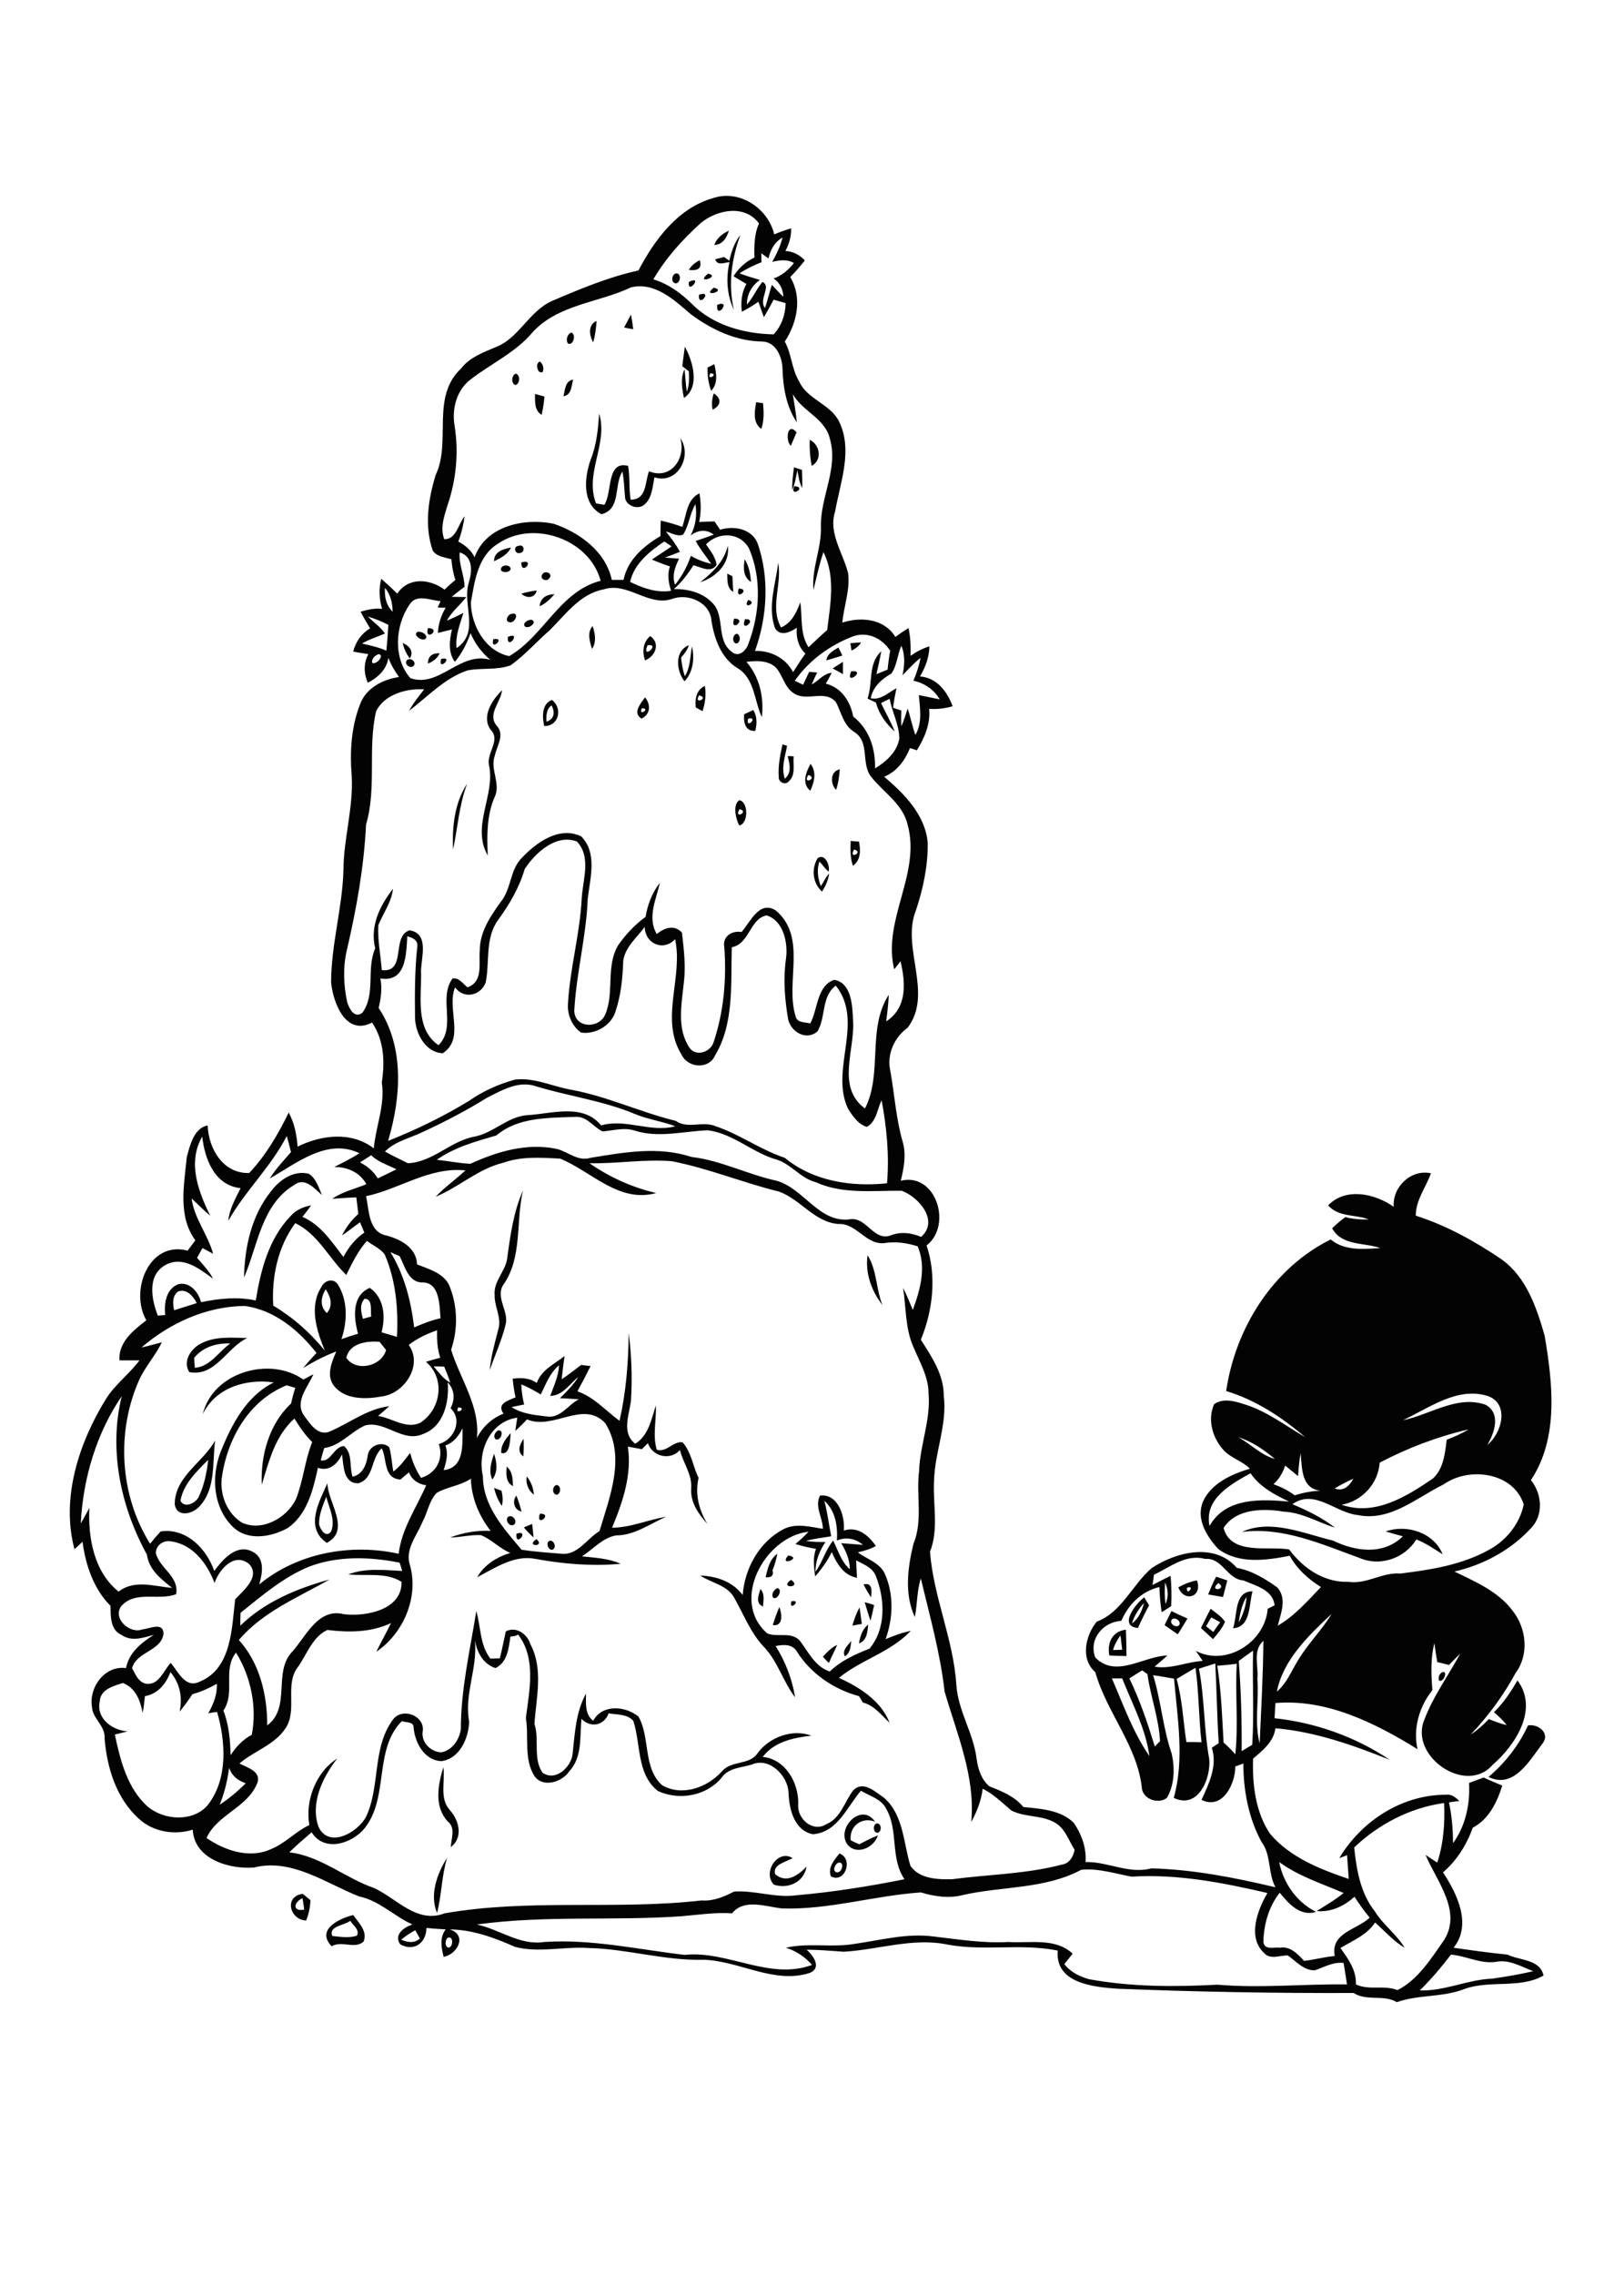 <?xml version="1.0" encoding="utf-8"?>
<!-- Generator: Adobe Illustrator 21.0.2, SVG Export Plug-In . SVG Version: 6.00 Build 0)  -->
<svg version="1.2" baseProfile="tiny" id="Layer_1" xmlns="http://www.w3.org/2000/svg" xmlns:xlink="http://www.w3.org/1999/xlink"
	 x="0px" y="0px" viewBox="0 0 567 794" overflow="scroll" xml:space="preserve">
<path fill="#030303" d="M116,675.7c2.9,0.3,5.8,0.8,8.6-0.1c1.1-2.1-1.3-3.5-2.3-5.2C120.4,672,114.6,672.2,116,675.7 M115.8,679.3
	c-5.6-5.8,2.6-9.7,7.5-10.9c1.9,2.6,5.2,5.8,3.6,9.3C123.8,680.4,119.3,677.2,115.8,679.3 M106.2,666.5c-0.1-1-0.4-3-0.6-4
	C102.4,664,102.1,667.3,106.2,666.5 M106.9,670.3c-5.8-0.2-7.8-8.5-1.2-9.3c0.9,0.7,1.8,1.5,2.7,2.2
	C108.3,665.7,107.8,668,106.9,670.3 M152.6,667.7c-2.7-6.3,0-13.8,3.5-19.3C154.2,654.7,154.2,661.3,152.6,667.7 M292.5,650.2
	c-1,0.6-2,2.8-0.4,3.3C294.2,653.8,295,649.3,292.5,650.2 M290.1,654.9c-1.2-3.1,1.2-5.8,3-8C298.1,648.8,295,657.5,290.1,654.9
	 M270.2,657.8c-4.1-4.2,1.3-12.5,6.5-9.3c-2.1,1.4-7,2.1-6.1,5.6c3.9,3.4,8,0.5,11-2.6C280.7,657,275.1,659.4,270.2,657.8
	 M306.3,636.4c1.6,0.2,1.6,3.1,0,3.3C304.7,639.5,304.7,636.5,306.3,636.4 M295.6,643.4c-3.4-5.9,5.4-14.3,9.9-7.6
	c-4.7-1.8-9,1.6-8.5,6.5c1,0.5,2,1,3,1.4c2.1-1.1,4.2-2.2,6.5-3.1C305.1,645.1,298.6,647.8,295.6,643.4 M156.3,635.7
	c-4.8-5.2-3.4-12.8-1.5-18.9c0.7,5-1.5,10.9,2.3,15c3.2,3.6,4.7,9.5,0.3,12.9C157.5,641.7,159.2,638,156.3,635.7 M533.5,602.2
	c3.6-0.6,7.9,2.8,5,6.4c-4.5,5.9-10,15.9-18.8,11.6C525.6,615.2,530.3,609.1,533.5,602.2 M503.4,583.7c2.4-1,0.6,3.9-1,2.8
	C502.1,585.4,502.4,584.5,503.4,583.7 M287.3,578.2c1.5-1.6,3-3.2,5-4.1c-0.9,2.1-2,4.2-2.9,6.3C288.6,579.7,288,579,287.3,578.2
	 M295,578.1c-1.2-2,1.1-3.9,2.2-5.4C297,574.6,296.9,576.9,295,578.1 M388.6,575.9c0.8,0,2.4-0.1,3.2-0.1c-0.2-1.7-0.4-3.3-0.6-5
	C390,572.4,389.1,574.1,388.6,575.9 M387.3,577.8c-0.8-4.5,1-8.4,5.8-9c0.1,3.1,0.2,6.1,0.2,9.2C391.3,578,389.3,577.9,387.3,577.8
	 M299.9,573.6c0.4-2.5,1.2-5,3.2-6.6C302.9,569.5,302.7,572.6,299.9,573.6 M421.1,567.6c0.8,0.7,1.7,1.3,2.5,2
	c0.8-1.2,1.6-2.3,2.4-3.4c-1-0.6-2.1-1.1-3.1-1.7C422.3,565.5,421.7,566.5,421.1,567.6 M419.3,568.2c1.1-2.2,2.2-4.5,3.4-6.7
	c1.7,1.4,3.7,2.6,5,4.5c-0.9,2.3-2.6,4.2-4.2,6.1C422.1,570.8,420.7,569.5,419.3,568.2 M409.2,565.2c-1.2,1.3,1.2,3.1,2.4,2.1
	C412.7,566,410.3,564.2,409.2,565.2 M409,562.3c1.8,0.9,3.7,1.8,5.6,2.6c-1.1,1.8-2.2,3.7-3.4,5.5c-1.6-1.1-3.1-2.1-4.6-3.2
	C407.4,565.5,408.2,563.9,409,562.3 M297.6,567.4c0.6-2.2,1.4-4.4,2.5-6.4c0.3,1.9,0.5,3.8,0.8,5.8
	C300.1,566.9,298.4,567.2,297.6,567.4 M269.8,567.2c0.7-2.2,1.4-4.3,2.3-6.3C273,563.2,273.6,567.7,269.8,567.2 M301.9,559.2
	c1.1,0.3,2.2,0.6,3.3,1c-0.4,1.8-0.8,3.7-1.3,5.5C303.2,563.5,302.5,561.3,301.9,559.2 M276.3,558.9
	C280.3,558.1,275.2,562.8,276.3,558.9 M395.2,566.6c2.4-1.7,3.5-4.4,4.2-7.1C397.5,561.6,396,564,395.2,566.6 M397.3,568.2
	c-6.9-0.6-0.9-8.4,2.2-10.7c0.4,0.7,1.3,2.1,1.7,2.8C399.8,562.9,398.5,565.5,397.3,568.2 M432.5,566.3c1.5-2.8,2.6-5.9,2.7-9
	C433.6,560,432.9,563.2,432.5,566.3 M430.5,568.3c1.6-4.4,0.3-12.9,6.8-12.9C436,560,436.8,567.9,430.5,568.3 M265.5,554.6
	c1.6,1.7,1,4.1,0.9,6.1C263.6,559.6,264.9,556.7,265.5,554.6 M271.4,554.3c1.9,0.3,0.3,4.1-1.4,3.4
	C269.1,556.5,270.2,554.8,271.4,554.3 M301.5,553c3.2-0.8,2.9,2.4,2.6,4.5C303.2,556.1,302.3,554.6,301.5,553 M414.4,554.2
	C414.2,557.5,417.5,552.9,414.4,554.2 M411.4,554c2-1.1,4.2-2,6.5-2.4C420,557.4,413.4,559.4,411.4,554 M425.4,552.5
	C421.6,555.7,428.8,555,425.4,552.5 M421.8,556.5c0.9-2.1,1.7-4.2,2.8-6.2c1.3,0.4,2.6,0.9,3.9,1.3c-0.5,1.9-1,3.9-1.5,5.8
	C425.3,557.1,423.5,556.8,421.8,556.5 M276.2,551.4C280.3,554.3,271.7,554.5,276.2,551.4 M275.2,542.9
	C280.5,543.7,271.6,547,275.2,542.9 M267.3,550.5c0.7-3,1.4-6.3,4.1-8.2c-0.4,2-0.9,3.9-1.7,5.8C270.3,550,269.1,550.7,267.3,550.5
	 M191.4,538.1c1.6-1.5,3.4,2.1,1.4,2.8C191.5,541,190.7,539.1,191.4,538.1 M187.3,537.2C190.6,540,183.2,539.9,187.3,537.2
	 M180.3,535.3C185.2,533.7,179.9,540.5,180.3,535.3 M433.6,534.7c10-4.7,21.7,0.6,31.8,3c7.8,3.8,17.6,5.2,24.4-1.5
	c-2-0.5-4.1-1.1-6-1.7c7.4-2.6,16.8,0.4,19.9,8c-3-1.9-5.9-3.9-9.2-5.2c-4.1,6.7-12.8,9.6-20,6.4
	C461.3,538.9,447.7,532.8,433.6,534.7 M182.9,533.1c0.9-0.4,1.9-0.8,2.9-1.2c0.2,1.5,0.3,3.1,0.5,4.7
	C185,535.5,183.9,534.3,182.9,533.1 M177.3,529.5c1.4-1.2,3.5,1.2,2.3,2.5C178.2,533.3,176.2,530.8,177.3,529.5 M188.5,528.3
	C193.4,528.3,186.8,533.4,188.5,528.3 M182.1,527.6c-2.6-0.6-3.4-3.6-1.8-5.6C181,523.8,181.6,525.7,182.1,527.6 M267.9,570.1
	c3.5,1.5,8.4-0.8,11.4,2.6c3,4,5.3,9,10.4,10.7c3.9-3.8,8.9-6,13.9-8c5.8-7,5.4-17.2,2.2-25.3c-1.1-3-4.3-4.1-6.9-5.5
	c0.1,2,0.2,4.1,0.3,6.1c-4.7-0.9-7.1-5-8.8-9c-1.5,3.1-3.5,5.9-5.8,8.5c-0.4-3.2-0.9-6.5,0.3-9.6c-2.4-0.4-4.9-1-7.2-1.7
	c1.6-1.3,3.2-2.8,4.6-4.3C267,536.3,254.8,558.8,267.9,570.1 M287.8,523.8c1.1,4.1,1.6,8.3,2.4,12.4c-2.9,0.5-5.9,0.8-8.8,1.6
	c2.3,0.4,4.5,0.4,6.8,0.4c-2.1,3.1-3.5,6.6-3.5,10.4c2.5-3.4,3.5-7.7,6.2-10.9c1.7,3.4,2.8,7.4,5.8,10c0-3.3-1.3-6.3-3-9.1
	c2.5,0.2,5.1,0.4,7.6,0.6c-2.6-2.2-5.9-2.9-9.1-1.5C292.5,532.6,291.7,527.3,287.8,523.8 M286.3,522c6.2-0.8,8.8,7.1,8.3,12.2
	c4.8-1.6,8.7,1.7,11.2,5.4c-2,1.1-4.1,1.7-6.3,2.2c3.3,2.5,8,3.7,9.6,7.9c3,7,2.7,15.2,0.1,22.4c2.9-1.2,5.8-2.3,8.8-2.9
	c-7.1,7.5-17.2,10-25.1,16.4c7.2,3.3,14.7,8,17.7,15.7c-2.9-2.7-5.4-6.1-9.4-7.1c-0.4-0.8-0.8-1.5-1.3-2.2
	c-8.8-2.4-16.8-7.8-21.7-15.6c-1.6-2.7-4.8-2.4-7.4-1.9c3.4,5.4,5.8,11.6,6.8,17.9c-4.2-5.5-6-12.4-10.8-17.5
	c-4.8-5-7.2-11.6-10.6-17.5c-2.6-4.3-7.9-4.9-11.7-7.5c5.6,0.2,11.3,2.1,14.8,6.8c0.7-9.3,5.8-18.6,14.3-23
	c4.3-2.2,9.2-0.8,13.7-0.1C287.3,529.8,284.3,525.8,286.3,522 M172.5,519.3c0.6,0.3,2,0.7,2.6,1c0.4,1.8,0.6,3.5,0.1,5.3
	C173.9,523.7,173,521.5,172.5,519.3 M194.4,518.3c1.6,0.2,1.5,3.2-0.1,3.4C192.6,521.4,192.8,518.5,194.4,518.3 M111.4,532
	c0.4,1.8,2.4,5,4.2,2.5c1.6-4-0.7-8.2-1.7-12.1C112.7,525.5,111.3,528.7,111.4,532 M114.1,538.5c-7.8-5.3-2.7-14.3,0.2-20.8
	C114.5,524.5,122.6,534,114.1,538.5 M183.9,515.3c1.5,1.8,2.3,4,2.5,6.4C184.4,520.1,183.5,517.8,183.9,515.3 M176.9,511.9
	c2.1,1.7,2.1,4.3,2.2,6.8C176.5,517.3,176.7,514.5,176.9,511.9 M171.9,516.4c-1.4-2.9-0.4-6.1,0.6-9
	C173.5,510.4,173.9,513.7,171.9,516.4 M63,523.8c1.4,2.8,5.4,0.8,6.4-1.4c1.9-4,2.8-8.5,3.3-12.9C68.6,513.6,64,518,63,523.8
	 M61,524.9c0.1-9.6,9.9-14.5,14.1-22.1c-1,7.7,0.3,16.8-5.4,22.9C67.3,528.5,61.6,529.8,61,524.9 M182.7,508.3
	c-2.3-1.6-1.2-4.3,0.1-6.1C182.9,504.3,182.9,506.3,182.7,508.3 M175,507.1c-0.2-2.7,1.6-5,3.3-6.9
	C178.1,502.3,178.1,508.1,175,507.1 M174.2,499.2c2,0.2,0.5,4-1.2,3.1C172,501.3,173,499.4,174.2,499.2 M67.8,473.9
	c0,0.9,0.2,2.6,0.2,3.5c5.4-0.4,8.3-5.6,12.4-8.5C75.7,468.7,70.9,470.1,67.8,473.9 M70,469c5-2.7,10.8-2.1,16.3-2
	c-7.2,3.4-11.1,13.6-20.2,11.9C63.7,475.2,66.6,470.8,70,469 M302.9,438.1c3.3,5.2,2.9,11.7,5.2,17.4
	C304.3,450.6,302,444.4,302.9,438.1 M177.1,439c1.1-8,2.2-16.1,5.5-23.5c-2.6,11-0.1,23.5-7,33.1c-2.6,4.5,2.2,9.2,0.9,13.8
	c-1.3,5.4-3.7,10.5-5.5,15.8c0.4-4.9,1.8-9.6,3-14.3c1.2-4-1.4-7.8-1.3-11.8C172.2,447.1,176.6,443.7,177.1,439 M94.7,415.7
	c3-4,8-7.4,13.2-6c2.5,1.7,3.4,4.8,4.5,7.4c-2.6-2.3-6-6.4-9.7-3.5c-11.4,6.8-12.7,21.2-17.5,32.3C85.4,435.3,87.8,424.2,94.7,415.7
	 M285.5,299.5c2.5-1.8,4.4,2.6,3.8,4.7c-1.3-1-2.1-2.4-3.2-3.5c-1,2.8-0.6,5.8,0.5,8.6c1-1.5,1.6-3.1,2.9-4.4
	c-0.3,2.3-1.3,4.4-2.5,6.3C283.7,308.2,283.2,303.2,285.5,299.5 M298.2,296.5C296,300.2,301.8,297.5,298.2,296.5 M297,293.5
	c0.7,0.1,2.2,0.2,2.9,0.2c0.6,3.1,0.7,6.4-2.1,8.5C296.8,299.4,296.9,296.4,297,293.5 M258.2,282.4
	C256,286.1,261.8,283.4,258.2,282.4 M258.1,279.3c3.2,0.4,3.3,8.2,0,8.8C256.8,285.7,255.8,280.8,258.1,279.3 M158.2,296.5
	c-0.4-7.9,0.5-16.3,4.9-23C160.3,280.9,159.8,288.8,158.2,296.5 M291.9,275.7c-2-2.1-2.2-6.4,1.3-7.2
	C293,271,292.7,273.4,291.9,275.7 M282.2,270.5C280,274.2,285.8,271.5,282.2,270.5 M282.9,276c-3.1-2.6-1.5-6.5,0.1-9.4
	C285.2,269.5,284.3,273,282.9,276 M273.2,259.8c0.4,0.1,1.2,0.4,1.6,0.5c-0.7,3.8-2.1,7.6-0.8,11.5c2.5-2.1,1.7-5.2,1-7.9
	c0.5,0,1.6,0,2.1,0.1c-0.3,2.9,0.8,6.5-1.7,8.7c-1.1,1.5-3.7,0.3-3.5-1.5C271.6,267.2,272.4,263.5,273.2,259.8 M261.2,250.8
	C260.2,254.9,265.1,250,261.2,250.8 M259.8,249.3c1.1-0.5,2.2-1,3.2-1.5c1.4,2.3,1.3,4.8,0.7,7.3
	C260.1,255.3,259.6,252.1,259.8,249.3 M224.1,247.2C222.6,250.3,227.5,247.2,224.1,247.2 M224,250.8c-3.3-1.9-0.3-5.3,1.2-7.4
	C227.3,245.9,227.1,249.3,224,250.8 M190.8,251.9c2.8-1,3-3.2,1.8-5.7C190.7,247.5,190.7,249.7,190.8,251.9 M190,253.4
	c-0.7-3.1-0.9-7.8,2.7-9.1C196.5,247.1,195.2,253.5,190,253.4 M171.3,254.7c-3.3-4.6,0.5-10.4,4-13.8c-0.5,4.3-5.4,8.6-1.7,12.6
	c2.6,3.1-0.1,6.8-0.8,10.1c-1.9,4.9,2.3,10-0.2,14.8c-2.7,6.4-2.6,13.4-2.3,20.2c-5.9-10.3,2.8-21.2,0.4-31.7
	C169.9,262.7,174.9,258.3,171.3,254.7 M244.1,242.7C241.9,246.2,247.9,243.6,244.1,242.7 M242.9,246.9c-0.3-3,0.2-6.1,3.2-7.5
	c0.5,3,0.1,6-0.8,8.8C244.6,247.9,243.5,247.2,242.9,246.9 M297.2,234.3C302.8,233.7,294.8,239.7,297.2,234.3 M290.7,233.3
	c1.2-0.8,2.4-1.5,3.6-2.3c0,1.4,0,2.9,0,4.3C293.2,234.6,292,234,290.7,233.3 M154,230C158.7,228.8,152.8,234.7,154,230
	 M142.1,230.4c1.2-1.1,3.5,0.7,2.3,2C143.2,233.6,140.9,231.7,142.1,230.4 M149.4,231.6c0-2.6,1.6-3.7,4.1-3.6
	C152.7,229.8,151.2,230.9,149.4,231.6 M288.5,230.5c0.3-2.3,2.4-3.4,4.2-4.5c0.5,0.9,0.9,1.8,1.4,2.8
	C292.2,229.4,290.3,230,288.5,230.5 M239,237.8c-2.9-3.6-3.6-10.6,1.5-12.6c-0.5,1.6-1.5,3-2.7,4.3c0.2,2.2,0.6,4.4,1.3,6.5
	c2-3.1,1.8-6.9,2.5-10.4C242.5,229.6,242.1,234.5,239,237.8 M140.6,224.4c2.3,1,4,2.9,2.5,5.4C141.8,228.2,141,226.3,140.6,224.4
	 M296.9,224.5c0.9-0.1,2.8-0.2,3.7-0.3c-0.7,1.4-2,2.2-3.3,2.9C297.2,226.4,297,225.1,296.9,224.5 M226.1,225.2
	C223.8,230.6,230.9,224.6,226.1,225.2 M225.2,230.5c-1-2.9-0.8-6.3,1.8-8.5C230.7,224.5,228.8,229.1,225.2,230.5 M172.2,223.1
	C176.9,222.2,171.1,227.7,172.2,223.1 M177.3,222.3C182.4,220.1,176.9,227.4,177.3,222.3 M257.2,221.2c1.5,0.3,1.4,3.2-0.1,3.4
	C255.5,224.4,255.7,221.5,257.2,221.2 M145.9,220.5c1.2-0.1,2.8,0.6,3,1.9C148.2,224.7,143.5,221.5,145.9,220.5 M206.7,226.5
	c-0.8-2.6-1.8-5.7,0.2-8C207.8,221.1,208.3,224.1,206.7,226.5 M149.4,219.2C154.5,219.4,148.1,224.3,149.4,219.2 M260.1,216.1
	C264.9,215.9,258.2,221.4,260.1,216.1 M256.3,215.9C261.1,215.9,254.7,221.2,256.3,215.9 M185.5,216.3c2.4,0.7-0.9,3.5-2.3,2.3
	C182.4,217.3,184.4,216.3,185.5,216.3 M178.5,214.3c3-1,1.5,3.3-0.6,2.9C176.1,216.9,177.2,214.5,178.5,214.3 M261.2,209.4
	C264.9,210.3,259,213.1,261.2,209.4 M188.4,211.6c0.2-2.9,2.5-4.2,5.2-4.2C192.1,209.1,190.5,210.7,188.4,211.6 M182,207.2
	c1.8-0.5,3.5-0.9,5.4-1.1C186.7,208.9,183.8,208.9,182,207.2 M257.9,205.4C262.3,205.5,256.5,210,257.9,205.4 M253.9,200.2
	c0.4,0.2,1.3,0.7,1.8,0.9c0.1,1.8,0.2,3.7,0.3,5.5C253.7,205.2,254,202.5,253.9,200.2 M189.4,200.4c0.9-1.5,3.8-0.2,2.4,1.4
	C190.9,203.3,188.1,202,189.4,200.4 M175,199.2c-0.8-2,3.1-2.6,3.3-0.6C177.9,199.8,175.9,200,175,199.2 M260,195.2
	c1.5,2.4,2,5.1,2.2,7.9C259.4,201.4,259.5,198.1,260,195.2 M182,196.3C187.2,194.8,182,201.3,182,196.3 M254.1,190.5
	c0.9,6.1-4.1,11-9.6,12.7C248.8,199.8,252.8,196,254.1,190.5 M172.5,195.9c-0.1-3.3,3.2-4.3,5.9-4.8
	C177.3,193.5,174.8,194.8,172.5,195.9 M181.1,190.5c1.9-0.7,2.4,2.2,0.5,2.5C179.7,193.6,179.1,190.6,181.1,190.5 M277.3,169.7
	C282.1,169.9,275.5,174,277.3,169.7 M277.2,163.1c0.9,0.3,1.8,0.6,2.8,0.9c0.1,2.1,0.1,4.2,0.1,6.3c-1.1-1.9-1.3-4.1-1.7-6.2
	c-0.5,2.3-0.8,4.7-1.8,6.9C276.5,168.3,276.9,165.7,277.2,163.1 M282.7,153.5c3.6,1.7,4.5,7,0.7,9.1
	C282.8,159.5,282.6,156.5,282.7,153.5 M276.1,155.6c-2-1.9-1.2-8.5,2-4.7C277.5,152.4,276.8,154,276.1,155.6 M209.2,144.4
	c3.2,10.5-5.2,20.8-1.1,31.3c0.7,0.1,2.2,0.4,2.9,0.5c2.9-4.4,0.6-15.5,8.3-13.6c0.7,3.9,0.2,7.9,0.9,11.8c5.7,0,4.9-6.1,6.4-9.9
	c7.7,3.1,13-4.6,10.9-11.6c4.4,6.3-1,16.3-9,13.7c-0.7,3.3-0.8,7.2-3.5,9.5c-2.3,2.1-6.9,0.3-6.8-2.9c-0.3-2.9-0.3-5.8-0.9-8.6
	c-3.1,4.8-0.3,13-7.3,14.9c-6.9-3.7-6-12.7-3.8-19C208.3,155.3,208.8,149.8,209.2,144.4 M264,140.4c0.6,0.1,1.8,0.2,2.4,0.3
	c0.3,3,0.4,6.1-0.6,9C262.7,147.5,263.5,143.5,264,140.4 M249.2,137.3c2.8,1.8,2.6,4.2-0.4,5.7C248.4,141,248.6,139.1,249.2,137.3
	 M186.8,137.5c0.8,0.2,2.5,0.7,3.3,0.9c-0.2,2.1-0.5,4.3-1,6.4C186.5,143.2,186.8,140.1,186.8,137.5 M196.7,138.3
	c0.6-2.2,0.6-5.4,3.4-5.8C199.5,134.6,199.6,137.9,196.7,138.3 M180.1,130.4c1.6,0.5,1.5,3.5-0.1,4
	C178.3,133.9,178.6,130.9,180.1,130.4 M248,130.3C246.5,133.3,251.3,130.4,248,130.3 M247,128.3c0.6-0.3,1.8-0.9,2.4-1.2
	c0.7,3.1,1.4,6.7-1.1,9.3C247.3,133.8,247,131,247,128.3 M189.4,129.9c-1.9,0.7-2.6-3.3-0.9-3.7
	C189.5,126.9,190.1,128.7,189.4,129.9 M239.1,121c2.8,5,5.4,14.1-0.3,17.9c-0.7-3.3-1.3-6.9,0.2-10c0.3,2.6,0.4,5.2,0.8,7.8
	c0.9-2.3,0.8-4.7,0.7-7.1c-0.8-0.6-1.5-1.2-2.3-1.8C238.5,125.4,238.8,123.2,239.1,121 M199.4,116.1c1.9,0.4,0.8,4.7-1.1,3.8
	C197.4,118.6,198.1,116.6,199.4,116.1 M207.1,119.5c-1.4-2.5-1.9-6.1,1.2-7.5C208.1,114.6,207.8,117.1,207.1,119.5 M217.9,114.3
	c0.8-1.5,1.6-3,2.4-4.5c0.3,1.7,0.6,3.4,0.8,5.1C220.3,114.8,218.7,114.5,217.9,114.3 M250.4,106.4
	C255.7,104.3,249.9,112,250.4,106.4 M244,102.9C249.2,101,243.7,107.9,244,102.9 M249.2,100.4C254.1,101.6,244.6,104,249.2,100.4
	 M240.5,98.4C245.8,95.8,239.9,103.2,240.5,98.4 M247.2,95.5C251.9,96.5,242.4,99.5,247.2,95.5 M236.2,95.4c1.8,0.2,1.4,3.4-0.3,3.5
	C234.1,98.7,234.5,95.5,236.2,95.4 M240.5,94.2c0.9-1.6,2.3-2.6,3.8-3.4C245.3,93.8,243.4,94.6,240.5,94.2 M254.6,91
	c0.8-3.2,1.8-6.4,3.9-9c-3.1,8.4-4.3,17.3-2.3,26.1c-2.4-5.1-2.8-11.1-1.5-16.6c-1.8,0.1-4.2,1.4-5-1c0.8-0.2,2.3-0.6,3.1-0.8
	C253.3,90,254.2,90.7,254.6,91 M249.4,85.5c0.8-2.4,2.9-4,5.1-5C253.7,83,252.3,85.4,249.4,85.5 M495.7,694.7
	c8.7,0.3,16.7-3.8,25.3-4.1c4.8-0.7,9.6-1.5,14.3-2.6c-3.9-1.5-7.9-3.9-12.2-3.4c-5.7,1.2-10.9-1.9-16.5-2.4
	C503.2,686.6,499.7,690.8,495.7,694.7 M156.2,676.4c-0.8,0.8-1,3,0.4,3.4C158.4,679.5,158.3,675.3,156.2,676.4 M140.1,677
	c2.2,1,4.6,1.3,6.5-0.4c-0.4-0.7-1.2-2.2-1.6-2.9C143.3,674.6,141.6,675.7,140.1,677 M377.5,652.6c-12.7,6.8-27.6,5.7-41.3,8.8
	c-4.9,1.3-10,0.5-14.7-0.9c-16.2,1.1-32.1,6.1-48.4,5.6c-5.7-0.6-13.3-3.6-17.5,1.7c-5.9-0.4-11.7,0.5-17.5,1
	c-23.8,1.7-47.9-0.4-71.6,2.9c8,1.7,15,7.4,23.5,6.1c16.5-1.1,32.7,2.6,49,4.5c15-1.6,29.7,9,44.5,3.5c-2.4-2.8-5.6-4.9-9.1-6
	c7.8-1.8,15.8,0,23.7-1.3c9.3-1.3,18.5-3.9,28-2.6c8.6,1,17.3,2.4,26,1.9c7.5,0.5,16.4-1.6,22.4,4.1c-1,1.2-1.9,2.4-2.9,3.6
	c2.1,2.8,5.4,4.4,8.7,5.3c14.8,2.7,29.9,2.7,44.8,1.9c15,1.3,30.1-0.3,45.2-0.1c-0.4-2.5-0.8-5-1.2-7.5c-3.7-0.4-6.8,1.5-10.1,2.6
	c-3.9,0-6.5-3.2-9.4-5.2c-2.7-0.1-6,1.6-8.2-0.8c-6-5.5-2.4-15,1.1-21c-15.5-3.6-31.4-6.7-47.4-5.7
	C389.2,653.9,383.4,652,377.5,652.6 M446.6,649.9c1.5,7.4,6.1,14,12.9,17.4c-5.6,1.7-9.6-2.9-12.7-6.7c-3.8,4.8-5.6,11.1-5.7,17.2
	c0.4,3,3.8,1.7,5.8,2c3.6-0.6,6.2,2.2,8.4,4.6c3.6-0.4,7.1-1.4,10.7-1.7c-1.5-8.2,7.7-9.1,12.2-13.4c-1.9-2.3-3.7-4.8-5.3-7.3
	c-3.6,3.3-8.3,5.5-13.2,5c3.2-2,6.5-3.9,9.4-6.3C461.5,657.4,453.5,654.9,446.6,649.9 M472.8,644.8c0.8,7.8,2.2,16,7.2,22.3
	c2.9,4.7,7.6,8,10.4,12.7c-3.9-2.3-6.9-5.8-10.3-8.8c-2.9,4.4-7.8,6.3-12.1,8.9c2.7,3.8,5.6,7.7,5.4,12.7c4.6,2.2,9.8,0.1,14.5,2
	c7.2-3.6,11.8-11.1,16.3-17.5c6.3-10.1-2.6-20.5-6.5-29.7c1.4,0.9,2.7,1.8,4.1,2.7c2.2-6.7,2.7-13.8,2.4-20.8
	C492.4,630.9,481.3,636.7,472.8,644.8 M80,617c-0.6,4.4-1.6,8.8-3.3,12.9c3.3-2.2,6.3-4.7,9.1-7.5C83.1,621.5,80.9,619.8,80,617
	 M388.2,585.8c4,9.2,7.4,18.9,13.1,27.1c-1.3-9.6-6-18.2-9.5-27.1C390.5,585.8,389.3,585.8,388.2,585.8 M50.6,592
	c-0.2,2-0.4,3.9-0.8,5.8c-0.8-4.3-2.5-8.7-6.9-10.4c-3.4,1.1-7.9,2.2-8.1,6.6c-1.2,5.9,4.5,9.9,9.7,10.3c-1.5,0.4-2.9,0.7-4.4,1.1
	c1.9,9,4.3,18.6,11.3,25c5.7,5,16.2,5.7,21.3-0.6c6.9-9.1,6.1-21.8,3.1-32.3c-0.8,0.1-2.3,0.3-3.1,0.5c1.8-3.2,3.2-6.6,3-10.3
	c-2.7,1.5-5.5,2.8-8.5,3.6c-1.4,2.1-2.9,4.2-4.5,6.1c1.1-5,0.1-9.9-3.2-13.8C58,587.6,55.2,591.2,50.6,592 M410.8,586
	c2,7.2,2.3,14.7,3.4,22c1.8,0,3.5,0,5.3,0.1c-1-8.6-0.9-17.4-2.1-26C415.1,583.4,413,584.7,410.8,586 M394.3,585.8
	c3.7,7.6,6.4,15.7,8.9,23.8c0.4-0.5,1.3-1.4,1.8-1.9c-0.4-8-3.3-15.5-4.4-23.4c-0.5-0.3-1.4-1-1.8-1.3
	C397.2,583.9,395.8,584.9,394.3,585.8 M425,581.4c1.4,8.9,1.7,17.9,2.2,26.8c1.5,1.3,2.8,2.6,4.1,4.1c1.1-10.5-0.1-21.1,0.5-31.6
	C429.5,581,427.3,581.2,425,581.4 M432.5,579.7c0.8,10.5,1.1,21,1,31.5c1.2-0.7,2.4-1.5,3.7-2.2c0.7-11,0-21.9,0.3-32.9
	C435.8,577.3,434.1,578.5,432.5,579.7 M82.4,576.8c-4.8,6-0.1,14-4.4,20.2c1.9,5,2.4,10.3,2.5,15.6c1.9-2.9,4.3-5.5,7.4-7.1
	C89.8,595.8,87.6,585.2,82.4,576.8 M439,586c0.6,7.5-1.1,15.2,0.8,22.5c0.5-11.9,1.2-23.8,1.3-35.8C437.2,576.1,439.5,581.6,439,586
	 M178.2,571.2c-0.6,4.1-1,8.9-5.2,11c-4.3-1.4-6.4-5.4-7.2-9.6c1,9.7-3.8,18.7-2,28.3c-0.2,5.8-3.3,13-9.8,13.8
	c-5.9-0.4-9.1-6.4-9.6-11.7c0.1-2.2-2.6-1.7-4.1-2.3c-9.9,10-4.4,26.6-13,37.4c-4.4,5.4-14.1,8.5-18.5,1.4c-2.6,2.3-5.3,4.5-7.8,7
	c11,1.3,19.5,9,29.7,12.5c7.9,3.7,14.9,12.5,24.5,8.8c29.6-5.2,60-1.1,89.8-4.5c4.1,0.3,7.8-1.3,11.3-3.1c7.3-0.5,14.4,2.3,21.7,1.3
	c12.7-1.1,25.3-3.1,37.8-5.6c-5.1-7.4-2-17-6.4-24.6c-1.7-3.5-5.8-4.4-8.8-6.3c-4.9,5.6-8,14.4-16.7,15.2c-6.6-1.2-8.4-8.8-8.6-14.5
	c-0.2-6-6.8-12.6-12.9-9.8c-3.7,1.1-8.1,1.1-10.5,4.6c-5.3,6.4-14.9,8-22.2,4.6c-7.5-5.9-5.9-16.4-8.6-24.5
	c-2.1-2.4-5.7-2.1-8.6-2.6c-1.6,4.3-6.3,5.2-9.5,1.9c-0.6,6.2,0.4,13.4-4.3,18.4c-2.5,3.7-9.1,5.8-12.1,1.6c-3.8-6-1.9-13.5-3-20.3
	c1.2-9.6,3.7-20.7-2.7-29.1C180.2,571,178.9,571.2,178.2,571.2 M445.8,590.4c3.5-2.9,5.1-7.3,7.5-11.1c3.4-5.7,8.2-10.3,11.6-16
	C456.9,570.8,448,579.3,445.8,590.4 M406.8,552.3c-0.2,2.5-0.2,5,0.1,7.5C408.1,557.4,407.8,554.7,406.8,552.3 M402.9,549.6
	c-0.1,0.9-0.4,2.7-0.5,3.6c2.1-1.1,4.2-2.2,6.3-3.2c0.3,3.5,0.4,7.1,0.2,10.6c-1.1,0.7-2.2,1.4-3.3,2.1c-0.5-2.9-0.7-5.9-0.8-8.8
	c-6.2,1.5-10.8,6-13.3,11.8c-6.4,0.4-11.5,6.4-9.1,12.8c7.2,7.4,16.9-0.5,25.2-0.7c-1.5,1.4-3,2.6-4.5,3.9c5.8,1,11.1-1.7,16.8-2
	c-0.8-1.2-1.6-2.4-2.4-3.5c10.7,5.6,24.2-3.1,25.1-14.7c0.6-0.3,1.8-0.9,2.4-1.2c-0.5-5.4-6.7-6.9-10.9-8.7c-5.7-0.4-7.3-8-13.3-7.5
	C414,542.3,408.7,546.9,402.9,549.6 M107.9,546.8c-9,3.7-16.4,10.1-23.9,16.1c-0.1,1.5-0.1,3-0.1,4.5c8.5-8.3,19.8-13,31.1-16.1
	c-11,6.3-23.2,11.2-31.6,21.1c7.3,8.1,9.9,19.1,9.9,29.8c8.5-6.3,1.8-18.8,8.9-25.9c4.8-5.5,9-15.2,17.9-12.9
	c7.7,0.9,20.3-1.5,20.1-11.3c-5.5-3.5-12.5-1.9-18.6-2.6c6-2.3,12.5-1.5,18.8-1.2c-0.2-0.7-0.6-2.2-0.9-2.9
	C129,543.3,117.9,543,107.9,546.8 M54.4,542c1.3,5.5,8.2,8.1,7.1,14.4c-6.1,2.4-14.1-1.4-19.1,4.1c-3.3,4.3,2.9,9.9,7.3,8.2
	c2.5-0.2,7.2-2.7,7.4,1.4c-0.7,6.2-9.3,6.2-11,12.1c1.2,2.2,2.3,5.1,5.1,5.5c4.4,0.4,5.9-4.7,8.4-7.3c2.7,3.1,5.1,9.1,10.2,6.5
	c11.1-4.6,11.1-18.6,12.3-28.7c2.9-3.1,8.9-7.9,4.9-12.3c-5.2-4.3-10.5,1.9-12.1,6.6c-2.5-6.7-7.5-13.4-15-14.5
	C57.3,537.4,54.5,539.1,54.4,542 M466,519.5c3,1.2,5.2-0.9,6.5-3.4C470.3,517.1,468.1,518.2,466,519.5 M504,518.1
	c-9.4,4.6-18.6,13-29.9,10.7c-7.9-0.8-15.1-9.3-22.9-3.8c5.3,2.2,10.4,4.7,14.9,8.2c-6-1.9-11.5-5.3-17.9-5.6
	c-7.1-1.2-16.7-1.1-21,5.7c2.6,9.7,15.7,6.2,22.9,7.5c4.9,6.6,12.2,11.6,20.8,11.3c6.3,0.9,11.7-3.4,18-2.9c10.6-1.3,21.5-3,31-8.3
	c6-3.2,10.7-9.1,12.1-15.8C528.4,513.8,512.9,511.8,504,518.1 M422.3,532.6c5.6-10,18-9.4,27.8-8.5c-5.1-2.4-10.2-5.1-13.5-9.9
	C429.8,518,420.3,523.1,422.3,532.6 M453.2,515.2c-1.5-1.2-3-2.5-4.5-3.7c-0.8,2.5-2.1,4.8-4.1,6.5c2.7,1,5.2,2.2,7.4,3.9
	c2.9-0.9,5.9-1.5,9-1.6c-6.7-0.8-6.4-7.8-6.9-13.1C453.6,509.8,453.4,512.5,453.2,515.2 M432.3,501.6c4.4,2.4,8,6.3,12.8,7.6
	C441.3,506,437.1,503.1,432.3,501.6 M481.7,510.5c-0.5,7.3-6.1,13.4-13.3,14.7c11.7,4,22.5-2.8,31.8-9.1c3.8-3.4,4.3-8.8,4.9-13.6
	c2.6-1,5.2-2.1,7.6-3.6C501.9,501.4,491.4,505.4,481.7,510.5 M155.5,504.5c1.1,2.9,0.3,5.8-0.6,8.6c7.4-0.8,6.5-9.1,6.6-14.6
	C160.2,501.1,158.4,503.5,155.5,504.5 M184,495.4c-1.3,1.4-2.7,2.8-4.1,4c0.2-1.5,0.5-3.1,0.7-4.6c-9.5,1.3-14,11.8-12,20.4
	c0,10.4,7.3,18.3,13.5,25.7c4.6,0.7,9.2,1,13.9,1.4c5.7,0.6,8.9-5.3,13.3-7.9c3.6-12,9.3-26.1,2-37.7
	C203.6,488.5,193.2,499.3,184,495.4 M160,491.2C158.5,494.2,163.4,491.4,160,491.2 M28.2,531.7c1.1-1.8,2-3.6,3-5.4
	c-0.5,10.4,1.6,22.3,10.2,29.2c5.6-4.3,12.4-1.8,18.7-1.3c-3.9-3.1-8.1-6.3-8.8-11.6c-9.2-16.7-13.4-36.6-8.8-55.3
	C33.7,500.2,29,515.9,28.2,531.7 M489.8,495.7c9.5-1.9,18.9-8.9,28.9-5.4c5.4,3,3.1,9.8,0.6,14c5-4,7.8-14.2,0.3-17
	C509,483.8,499,491.4,489.8,495.7 M77.4,516.1c-0.6,5.9,2,12.3,7.2,15.4c7,3.1,15.5-1.7,18.7-8.2c2.6-6.5,3.1-13.5,5.7-20
	c-2.5-2.4-4.4-5.3-6.2-8.2c-6.7,6-8.9,14.8-11.4,23.1c-0.5-10.1,2.6-21.3,10.2-28.3c0.4-1.8,0.9-3.7,1.5-5.5c-0.8-0.2-2.3-0.7-3-0.9
	C86.8,488.8,79.2,502.4,77.4,516.1 M156.3,482.5c0.6,6.9-1.4,15.4-8.6,18c-7.1,3.2-13.2-4.8-20.2-3c-5,2.2-8.6,7.1-14.3,7.9
	c-0.4,1.4-0.9,2.9-1.2,4.3c3.6,0.7,4.5-4.8,8.1-5c3.1,2.6,1.8,7.2,3,10.7c3.6-0.8,4.8-4.2,5.3-7.4c0.4-3.5,5-5.2,7.5-2.9
	c0.8,2.8,0.9,5.6,1.4,8.5c2.4-1.7,4.1-4.2,5.9-6.5c0.8,3.1,2,6,3.8,8.7c5.3-1.5,8-6.7,6.2-11.8c5.3-1.4,8.5-8.4,4.1-12.5
	C158.9,488.5,158.8,485.1,156.3,482.5 M188.8,486.7c-2.2-1.3-4.4-2.6-6.8-3.5c0.1,2.3,0.4,4.7,1,7c-1.5,0.3-2.9,0.6-4.4,0.9
	c3.7,2.4,8.2,2.8,12.5,3.3c4.7,0.6,7.3-4.2,11-6c-2.2-0.2-4.4-0.3-6.6-0.4c2.3-2.3,4.7-4.6,6.4-7.4c-3.1,2.5-5.4,6.5-9.8,6.6
	c1.3-3.5,2.9-7,3.1-10.7C192,479.1,190.6,483.1,188.8,486.7 M151.4,476.9c1.8,2.1,3.4,4.4,5.8,5.7c-0.6-1.9-1.3-3.7-2.1-5.6
	C154.2,476.9,152.3,476.9,151.4,476.9 M120.9,473.9c3.4,5,12.2,3.1,13.9-2.7c-0.8-1-1.5-1.9-2.3-2.9
	C128.1,468,122.1,468.7,120.9,473.9 M49.4,470.3c2.4-0.5,4.7-1.2,7.1-1.8c-2.2,4.6-5.8,8.5-7.9,13.1c-8.1,18.2-6.8,40.3,3.8,57.2
	c1.2-1.5,2.4-2.9,3.7-4.3c8.9-1.3,16,6,18.7,13.8c3-4.1,8-9.8,13.6-6.6c4.2,2.3,3.2,7.6,2.1,11.3c13.4-11,31.9-14.4,48.7-10.7
	c1-8.7,6.2-16.1,9.6-23.9c-2.8-0.4-5-1.9-6-4.5c-1,0.8-2,1.6-3,2.5c-6-0.4-4.6-7-6.5-10.9c-3.9,3.3-2.6,10.6-8.2,12.2
	c-5.4,0.1-5.1-6.4-5.7-10.1c-1.5,3.3-4.5,6.1-8.4,4.7c-1.7,7.7-3.7,16.2-10.5,21c-5.8,3.2-14.1,4.7-19.3-0.5
	c-6.8-6.7-7.5-17.4-4.2-26c3.8-9.5,9-19.6,18.6-24.3c-9.6-1.4-20.4,1.8-24.8,11.1c3.4-14.6,23.4-20.4,35.1-12.1
	c1.2-0.6,2.3-1.3,3.5-1.8c-1.9,4.4-6.6,9.5-3.3,14.3c2,2.7,4.6,7,8.6,5.8c7.1-2.9,13.4-8.1,21.2-9c-1.3,1.2-2.6,2.3-3.9,3.4
	c4.9,0.7,9.7,4.7,14.7,2.4c7.3-4.7,8.9-15.5,2-21.3c1.7-0.5,3.3-1,5-1.4c-1-3.1-1.2-6.3-1.1-9.6c-3.5,1.2-6.9,2.8-9.9,5.1
	c5.1,7.1-1.5,17-9.4,18c-5.6,1-12.8,1.2-16.7-3.7c-2.8-3.7-0.8-8.2,0.8-12c-4,1.5-7.9,3.5-11.6,5.8c1.5-1.8,3.1-3.6,4.7-5.3
	c-6.3-8-14.8-15.1-25.2-16.4C71.9,456,59.3,461.8,49.4,470.3 M127.3,453.3c-1.9,2-1.2,4.7-0.6,7c0.7-0.2,2.2-0.6,2.9-0.8
	C129.3,457.4,130.2,453.3,127.3,453.3 M113.7,450c-1.7,2.8-2.1,5.9,0.4,8.3C116.4,455.7,115.4,452.5,113.7,450 M62.1,450.8
	c-2,1.6-1.8,4.3-1.3,6.5c2.7-0.8,5.3-1.7,7.9-2.5C67.4,452.4,65.2,449.6,62.1,450.8 M136.3,437c4.9,8,7.2,17.1,8.3,26.3
	c3-1.3,6-2.5,9.2-3.2c-0.4-4.6-0.2-12.9-6.8-12.5c-4.6-0.4-5.7-5.9-7.5-9.2C138.7,438.1,137.1,437.4,136.3,437 M103.1,426.9
	c-6.1,8.2-8.3,18.8-7.7,28.8c6.9,4.1,12.9,9.4,18,15.7c-2.8-6.9-5.6-15.3-1.2-22.2c1-2.2,4-3.3,5.7-1c3.6,5.7,3.4,13,1.3,19.2
	c1.9-0.7,3.8-1.3,5.8-1.9c-1.5-5.5-2.3-13.3,4.1-16c5,3.4,5.6,10.1,4.1,15.5c1.8,0.5,3.6,1.1,5.4,1.6c0.5-9.8-0.4-19.8-4.3-28.8
	c-1.6-2.1-4.1-3.1-6.2-4.7c-3.1,3.5-5.2,7.8-7.2,11.9C114.8,439.1,111.1,430.8,103.1,426.9 M175.8,405.8
	c-8.8,2.1-15.5,8.5-23.7,11.9c3.2-3.4,7-6,10.4-9.2c-12.6-1.3-22.9,6.5-34.7,9c1.1,4.9,0.8,12.4,7,13.7c5,1.3,10.6,4.2,10.8,10.1
	c4,1.6,8.9,2.9,11.1,7c3.1,7.2,3.3,15.4,0.8,22.8c3.1,10.1,10.2,19.8,9,30.8c2-3.9,5.2-6.9,9.3-8.5c-2.5-3.5,1.5-4.5,4.2-5.7
	c-0.5-2.1-0.8-4.3-1-6.5c2.9-0.4,6-0.3,8.4,1.5c1.6-4.6,6.2-6.6,9.7-9.4c-0.4,2.7-0.7,5.4-1,8.1c2.4-1.6,4.6-3.3,6.8-5
	c0.8,0.1,2.4,0.3,3.3,0.4c-1.5,3-3,5.9-4.6,8.8c5.8,2,9.9,6.8,14.7,10.3c2.3-10.1,3.1-20.3,3.2-30.7c1,7.8,1.3,15.7,0.8,23.6
	c-0.6,5-3.4,11.4,1.5,15.1c4.7-2.9,5.6-8.6,7.2-13.4c0.2,5.2-1.2,10.4,0.3,15.5c3.5,1,5.8-3.1,9-2.6c3.1,3.4,3.6,8.4,5.6,12.4
	c-1.3,5.7,0.1,11.2,3.1,16.1c-3.1-3.4-5.9-7.4-5.7-12.2c0.5-5-2.8-9-3.9-13.6c-3.4,3.8-9.6,2.3-11.2-2.4c-0.7,0.7-1.4,1.4-2.1,2.1
	c-1.6-0.3-3.3-0.6-4.9-0.9c1.5,9.8-1.8,19.4-5.5,28.3c6.5,0,12.5-2.8,18.9-3.8c-5.7,2.4-11,6.5-17.5,6.5c-4.7,0.8-8,4.8-11.9,7.3
	c4.5,0.5,9.3,0.7,13.5,2.6c-9.9,0.9-19.9,0.1-29.7-1.7c-7.4-1.5-14.1,3.1-20.4,6.4c2.5-4.4,6.9-7.1,11.6-8.5
	c-3.8-1.5-6.5-4.7-10.3-6.2c-3.6-0.2-7.1,0.8-10.7,0.8c4.5-1.7,9.3-2.5,14.1-2.3c-4.1-5.2-6.7-11.6-6.9-18.2c-3.7,2.5-8.3,2.8-12,5
	c-2.6,2.8-3.1,6.8-4.9,10.1c-2,4.9-6.3,9.7-4.3,15.3c3,11.2-2.4,23.6-11.8,30c1.6-3.4,3.5-6.6,5.1-10c-7,3.3-14.7,3.3-22.2,2.4
	c-5.2,2.4-7.1,8.4-10.2,12.8c-4.9,6.2-0.1,15-4.4,21.5c-3.9,5.9-11,7.9-16.1,12.3c2.7,1.4,7.8,2.8,6.2,6.9
	c-3.4,8.5-14,10.9-17.7,19.1c6.4,4.4,15.2,7.4,22.7,3.8c4.9-2,8.4-6.1,13.2-8.3c-1.5-8.6,2.3-18.5,9.7-23.2
	c-5.1,6.6-9.4,15.5-6.5,23.8c3.6,7.7,13.7,2,16.6-3.5c5.1-10.8,2-24.5,9.7-34.3c3.4-3.8,10.8-0.9,10.1,4.4c-0.7,3.8,2.8,7.4,6.6,7.4
	c3.8-0.8,6.2-4.5,6.7-8.1c0-13.9,3.2-27.5,5.4-41.2c1.6,5.5,1.2,11.8,4.9,16.6c0.8,0,2.4-0.1,3.3-0.1c0.8-3.1,1.4-6.3,2.1-9.4
	c3.6-1.9,7.5,0.9,8.6,4.5c4.6,8.7,2,18.6,1.4,27.8c1.8,5.5-0.6,12,2.8,17c4.5,3.2,9.9-1.8,10.5-6.4c0.8-7.2,1.1-14.7,4.7-21.2
	c0,3.3-0.5,7.2,2.5,9.5c3.2-5.9,11.2-5.2,15.8-1.5c4.2,7.3,1.5,18,8.3,24c7,4,15.7,0.8,20.8-4.8c3.3-4,9.7-2.1,12.5-6.4
	c4.1-5.6,12.2-8.6,18.8-6.1c-6.3,0.7-13,2.1-17,7.4c8,0.8,12.6,9.1,12.4,16.5c-0.5,5,5,10,9.8,7c5-2.1,6.3-7.7,9.3-11.7
	c3.5-3.8,7.8,0.4,10.9,2.5c6.8,6,6.7,15.8,9.2,23.8c3.2,4.5,9.5,4.7,14.5,4.6c12.8-1.7,25.8-1.8,38.3-5.1c2.7-0.4,4-2.7,4.5-5.2
	c-2.1-3.2-3.2-7.2-6.6-9.3c-4.7-2.9-10.7-1.9-15.5-4.4c-3.2-2.7-6.2-5.7-10-7.6c-0.5,4.1-2,8-4,11.6c1.5-15.8-5-30.7-9.3-45.5
	c-1.5-13.4-5.2-26.4-8.3-39.5c-1.4,4.4-1.2,9-2.1,13.5c-3.7-8-2.5-17.2-0.5-25.5c3.4-8.1,0.9-17,2-25.5c0.3-9.1,4.1-17.8,3.3-27
	c0-5.9-3.1-11-5.3-16.3c-2.9-6.5-2.5-13.7-3.6-20.6c1.3,2.5,2.3,5.1,3.4,7.7c2.6-7.1,4.8-14.9,1.7-22.2c-3.8-1.2-7.8-1.8-11.8-1.1
	c-6.4,0.5-9.6-7.1-16-6.7c-8.3-0.7-13.1-8.6-20.6-11.3c-12.6-3.1-24.6-8.1-37.4-10.6c-9.6-0.8-19.2,0.9-28.8,0.7
	c7.1,4.9,14.8,8.4,23.3,10.4c-13.1,3.6-22.5-7.5-33.5-12C188.6,404,182,403.6,175.8,405.8 M125.7,405.7c2.5,1.3,4.7,3.1,6.2,5.6
	c2.2-1.1,4.4-2.1,6.5-3.2c-3-1.5-6.4-2.5-8.8-4.9C128.3,404,127,404.9,125.7,405.7 M73.4,424.3c-2.3-1.9-4.3-4-6.5-6
	c0.9,7,5.7,12.6,7.5,19.3c-1.2-0.7-2.5-1.3-3.7-2c-0.6,1.1-1.3,2.3-1.9,3.4c2,2.3,4.2,4.6,5.6,7.3c-4.8-3.5-10.7-8.2-16.8-4.7
	c-6.3,3.7-4.7,11.9-2.5,17.6c0.6-0.1,2-0.2,2.6-0.2c-0.5-4.1,0.3-9.2,4.6-10.8c4-0.9,7,2.8,7.9,6.3c6.3-1.3,12.8-2,19.1-0.6
	c1.7-10.5,4.5-21.5,12.1-29.4c1.8-2.1,4.4-3.3,7.2-3.8c-0.9,1.4-2,2.7-3,4c6.4,2.8,10.2,8.7,14.3,14c1.8-3.4,4.1-6.3,7.3-8.5
	c-0.5-1.2-1-2.4-1.5-3.6c-2.1,1.5-4.2,3.2-6.3,4.6c1.4-2.8,3.3-5.4,5.7-7.5c-0.2-2-0.5-3.9-0.7-5.8c-2.8,0.1-5.6,0.3-8.4,0.5
	c3.6-2.5,7.9-3.4,11.9-5.1c-2.3-4.2-6.6-6-11.2-6c3-1.5,6-3,8.8-4.8c-11.3-5.4-21.9,3.5-31.3,8.8c2.1-3.4,4.8-6.2,7.4-9.2
	c-0.5-1.9-0.9-3.7-1.5-5.6c-5.5,10.8-14.5,19.1-20.4,29.6c0.4-4.1,2.5-7.8,4.3-11.4c-9.1-1-12.5-10.1-13.4-18
	C65.4,405.7,69.2,415.8,73.4,424.3 M173.3,396.3c-7.2,2.1-14.6,4.1-20.8,8.5c3.9,0.4,7.8,1.2,11.7,1.4c9.4-4.3,19.8-7.4,30.2-5.2
	c4,1,7.4,4.5,11.8,3.1c11.6-1.9,23.7-4.1,35.2-0.3c10.3,1.2,19.6,6.1,29.7,8.3c9.7,2.7,15,15.2,26.1,13.4c5.6-0.4,8,8,14,5.6
	c3.5-1.3,7-0.8,10.4,0.6c6.4-5.6-0.9-14-6.8-16.1c-10-0.1-20.6,1.3-30-3c-5.2-1.3-8.4-6.1-13.4-7.8c-8.5-2.3-15.2-9.1-24.2-10.3
	c-8.5,0.3-17.3,2.8-25.6,0.1c-3.7-1.2-7.5,0-11.2,0.3c-3.2-1.5-5.3-5.1-9.1-5.1C191.5,390.2,181,389.8,173.3,396.3 M170.1,383.1
	c-7.1,4.4-14.5,8.3-22.1,11.8c-4.6,2.3-9.9,3.3-13.6,7c2.6,1.5,5.3,2.7,8,4.1c8.8-0.4,14.9-7.8,23.3-9.3c6.7-1.3,11.6-7.1,18.6-7.5
	c8.5-0.5,19.2-4.2,25.6,3.6c8.6-2.5,17.1,2.6,25.9,0.3c-4.7-1.8-9.8-2.4-14.4-4.4c-11.1-4.6-23-6.1-34.4-9.6
	C181,377.1,175.3,380.5,170.1,383.1 M183.2,303.3c-1.9,6.5-5.3,12.3-9.3,17.8c-4.6,6.3-2.9,14.5-4.3,21.7c-1.6,4.7-7.7,6.1-10.7,1.8
	c-3.1,7.4,3.6,17.8-4.3,23c-6-0.2-9.6-6.9-9.7-12.4c-0.1-8.3-0.1-16.7,0.8-24.9c0.3-2.2-1.8-3.1-3.5-3.5c-0.4,6.1-0.3,16.2-9.4,14.7
	c0.7,3.4,0.2,6.9-0.6,10.3c9.1,13.7,7.8,31.3,3.3,46.4c9.8-3.9,19.3-8.5,28.3-14c4.8-3.4,10.3-5.8,16-7.4c6.9-0.8,13.3,2.5,19.9,3.6
	c12.4,2.3,23.9,7.8,36.2,10.8c4.3,3,9.5-0.1,14,1.9c8.4,2.8,15.6,8.2,24.1,11c9.9,8.2,23.3,10.2,35.7,8.9c0.8-9.8-0.1-19.4-1.9-29
	c-1.5,3.1-1.9,7.7-5.2,9.3c-3-0.9-4.9-3.8-6.5-6.3c-6.5-13.6,5.8-30.3-4.3-43c-5.1,3.8-3.4,11.1-6.4,16c-3.8,3.3-9.1,0.3-10.2-4.1
	c-1.2-6.9-1.8-14.1-0.8-21.2c0.8-5.5-0.8-13.3-6.7-15.2c-5.9,1-6,10-12.2,11.1c-0.4,12.6,0.9,26.5-5.8,37.7
	c-2.2,5.1-9.6,4.5-11.8-0.3c-7.6-12.4,0.7-26.9-2.2-40.2c-4.1,4.4-10.5,1.6-10.6-4.3c-2.7,3.7-6.8,7-7.5,11.8
	c-0.2,6.1-0.8,12.2-2.8,18c-1.6,4.8-7.1,7.8-11.9,7.1c-3.2-2.2-4.9-6.3-4.6-10.1c0.7-12.4,4.2-24.4,4.8-36.8
	c0.4-6.5,3.4-14.5-1.7-19.8C194.2,291,187,297.5,183.2,303.3 M132.4,228.3c-1.3,0.2-2.9,1.7-2.4,3.1
	C131.4,232,134.2,229,132.4,228.3 M314.7,225.4c-1.4,3.1-1.5,6.9-3.5,9.7c-3.4,1.9-6.4,4.6-7.2,8.6c3.5,0.8,6.1-2,9-3.5
	c-0.5,2.3-0.9,4.5-1.2,6.8c0.9,0.3,1.9,0.7,2.9,1c-0.1,1.8-0.1,3.6,0,5.5c0.9-2,1.5-4.1,2.2-6.2c1,3,1.6,6.2,2.7,9.2
	c2.5-4.3,1.6-9.2,1.2-13.9c2.4,0.5,4.9,1,7.3,1.5c-2-3.4-5.3-5.7-9.2-6.5c1.1-2.6,2-5.3,2.5-8c-2.3,1.8-4.3,4-6.3,6.1
	C315.8,232.3,316.1,228.7,314.7,225.4 M277.5,237.6c1,0.5,1.9,0.9,2.9,1.4c0.7-1.5,1.4-3,2.1-4.5c0.9,0.1,1.8,0.1,2.8,0.2
	c-0.7,1.4-1.3,2.8-1.9,4.2c2.4-1.3,4.1-3.8,7-4.1c-0.7,1.3-1.3,2.6-2.1,3.8c5.5,1.4,8.6,6.2,9.6,11.5c5.6,4.4,7.8,11.2,7.6,18.1
	c3.9-2.4,7.7-5.7,8.5-10.5c-0.1-4.8-2.5-9.1-3.4-13.8c-1,0.5-2,1-3,1.5c1.6,3.3,3.4,6.5,4.8,9.9c-3.1-2.7-5.5-6.1-6.6-10.1
	c-1-0.5-2-0.9-2.9-1.4c1.9-5.5,0.1-12.2,4.8-16.5c-0.5,2.7-1.1,5.3-1.7,8c1.3-0.5,2.6-1.1,3.9-1.6c0.2-2.2,0.5-4.4,0.9-6.6
	c-2.8-4.2-7.6-6.7-12.7-5.1C289.9,225.1,282.5,230.4,277.5,237.6 M128.4,215.2c2,1.9,4.4,3.6,6,5.9c-2.6,1.2-5.5,2-8,3.5
	c2.9,0.7,5.8,1.3,8.5,2.5c0.3-3,0.5-6,0.7-9C133.3,216.9,130.9,215.9,128.4,215.2 M143,211c-5.1,7.3-5.8,18.8,0.3,25.7
	c10.2,3.5,17.2-9.5,27.9-6.4c-3-2.5-5.4-5.7-6.9-9.3c-1.3,3.6-3,7-5.5,10c-2.4-3.3-1.9-7.5-1-11.3c-1.6,0.4-3.3,0.8-4.9,1.2
	c0.1-3.1,1.1-6.1,2.7-8.8c-0.7,0-2.1,0-2.8-0.1c0.3-0.6,0.8-1.6,1-2.2C150.3,209.6,145.4,207.1,143,211 M134.4,205.2
	c-0.2,3,0.4,6.1,2.7,8.3C137,210.5,136.4,207.5,134.4,205.2 M210.8,205.7c-8.2,1.5-13.3,8.7-18.8,14.2c-4.6,4-8.7,8.7-13.7,12.3
	c-4.8,1.8-10.1,0.8-15.1,1.8c-8,2.7-13.8,9.1-20.4,14.1c1.5-2.7,3.4-5.1,5.3-7.5c-6.2-0.4-14,1.8-16.8,7.7c-3,13,0.3,26.6-3.5,39.5
	c-0.7,14.6-3.3,29.1-6.6,43.4c-1.5,6-1.3,12.4,0,18.5c0.7,2.3,2.5,5.9,5.3,3.8c4.8-6.6,1.3-15.3,4.5-22.5
	c-1.9-7.8,1.6-14.8,6.2-20.8c-0.5,4.7-3.4,8.5-5.1,12.7c-0.3,5.2,0.8,10.5,1.2,15.7c8.8,1,3.2-11.9,9.7-13.9c6.9,1.1,4.1,9.3,4,14.1
	c0.3,8.7-2.3,20.2,6.1,26c6.4-6.4-0.2-16.3,4.9-23.3c2.3-0.3,3.6,1.8,5.2,3.1c5.6-1.9,3.9-8.3,4.3-12.8c0-6.5,3.7-12,7.4-17.1
	c3.7-4.6,3.1-11.3,7.5-15.5c5.1-5.3,12.9-10.9,20.5-7.3c5.8,5.8,3.1,14.7,2.3,21.8c-0.5,13.1-4,26-4.7,39.1
	c0.2,6.2,8.7,6.3,10.8,1.3c3.3-7.6,0.1-17,4.6-24.3c2.6-3.7,5.8-7.1,9.5-9.8c0.7-4.3,2.3-8.4,5-11.9c-1.3,5.8-4.5,12.2-1.1,17.9
	c2.7-2.2,6.1-3.4,8.8-0.5c0.7,6,1.4,12,0.6,18c-0.8,7.4-2.4,15.7,2.1,22.3c2.3,3.1,7.2,1.4,8.3-1.9c3.6-10.7,4.6-22,3.8-33.2
	c-0.8-3.8,2.6-6,6-5.4c3.1-3.5,6.2-11.2,12-7.5c11.1,9.5,3.1,24.9,6.9,37c0.6,2.3,3.3,1.9,5.1,2.4c2.7-5,2.2-13,8.3-15.2
	c6,0.9,6.4,8.8,6.6,13.6c1,10.4-6.1,23.7,4.2,31.3c6.3-12.4,0.6-27.7,8.3-39.7c-0.1,3.1-0.5,6.2-0.9,9.3c7.4-4.8,6.8-13.5,5-21
	c-0.7,0.9-1.4,1.9-2.2,2.8c-4.2-17.2,9.4-33.3,4.7-50.4c-1.6-7.2-8.3-11.2-12.6-16.6c-3.9-4.6-0.4-12.2-6-15.8
	c-3.9-2.3-4.5-6.9-6.5-10.5c-3.9-4.5-10.4,0.2-14.9-3.2c-3.1-2.1-3.6-6.2-6.1-8.9c-2.8-2.5-6.7-2.3-10.2-1.9
	c4.6,5.3,6.2,12.4,5.4,19.3c-2.7-5.7-2.5-13.5-8.5-17.1c-5.7-3.4-8.1-10.3-9.1-16.5c-0.4-6.5-8.3-9.8-13.9-7.6
	C226.2,211.7,219.1,203,210.8,205.7 M162.2,204.8c-1.5,1.1-3,2.3-4.5,3.5c1.3,0,3.8,0.1,5.1,0.1c-2.2,2.8-5,5-6.8,8.2
	c2-0.8,3.9-1.7,5.8-2.7c-1.2,4-2.9,8-2.4,12.3c8.2-5.5,2-14.9,4.2-22.6c1.2-3.8,1.8-9.3-3.1-10.8
	C160.1,196.9,162.1,200.7,162.2,204.8 M220,203.1c4.5,2.2,9.3,3.9,14.3,3.1c-0.9-2.8-1.4-5.7-0.4-8.5c-2.1-0.7-4.2-1.5-6.3-2.4
	c2.3-1.6,4.6-3,6.9-4.6c-0.9-0.6-1.7-1.2-2.6-1.7C226.8,192.5,221.4,196.7,220,203.1 M246.5,190c1.5,2.2,3.3,4.4,3.7,7.1
	c-1.9,3.1-5.5,0.8-8.1,0.2c-1.9,3-4.1,5.9-6.8,8.3c4.8-0.1,9.9,1.2,13.3,4.7c4.8,4.6,1.2,13,6.9,17.2c2.5,2.2,5.2-0.6,5.9-3.1
	c3.9-10.4,4.6-22.6,0.1-33C258.3,185.7,250.9,185.5,246.5,190 M173.8,189.8c-7,4.3-8.1,13.1-9.4,20.5c0.1,8.1,5.1,17,13.4,18.7
	c12.1-7,17.6-22.6,31.9-26.3C205.8,188.1,186.1,181.3,173.8,189.8 M238.5,186.6c-2.1,0.8-4-0.6-6-1.1c1.8,2.3,3.5,4.5,4.9,7.1
	c-1.8,0.7-3.5,1.4-5.3,2c1.7,0.1,3.3,0.3,5,0.4c-1.4,2.8-2.6,6-1.4,9.1c2.4-3,4.3-6.5,5.5-10.1c2.2,1.3,4.6,2.2,7.1,2.8
	c-1.8-2.7-3.9-5.1-5.4-8c2.1-0.7,4.2-1.4,6.3-2.2c-2.6-2-5.6-1.6-8.1,0.3c1.8-3.4,2.3-7.1,1.7-10.9
	C240.8,179.3,240.6,183.3,238.5,186.6 M220.3,100.3c-11.4,5.4-25.3,5.9-34.3,15.6c-5.9,7.1-14.4,10.9-21.5,16.4
	c-5,3.6-6.8,10.3-5.8,16.2c1.5,9.3,0.6,18.9-2.4,27.7c-1.2,3.9-2.7,8-1.2,12c4.2,0.1,4.9-5.3,7.1-8c-0.4,3-1.1,6-2.2,8.8
	c2.4,1.3,4.5,3,5.7,5.5c3.9-11,17.4-13.8,27.6-11.7c9.1,3.1,18.2,9.7,20.3,19.6c1.4,0,2.7,0,4.1,0c1.4-7,7-11.8,12.9-15.3
	c0-1.8,0-3.6,0.1-5.4c2.6,0.6,5.1,1.3,7.5,2.2c1.5-4.1,1.5-9.6,6-11.7c0.6,3.3,0.6,6.7-0.1,10c1.8-0.1,3.6-0.2,5.4-0.2
	c0.6,1,1.3,1.9,1.9,2.9c4.8-1.5,11-0.4,13.1,4.7c4.2,12.1,3.4,25.6-0.9,37.6c5.5-0.2,10.7,2.5,13.3,7.4c1.4-2.2,2.8-4.4,4.3-6.5
	c-2.5-2.3-3.3-5.6-3-9c-2.2,1.5-5.7,3.2-7.6,0.2c-2.7-7.5,0.2-15.3,1.1-22.9c1.4,7.5-3,15.5,1,22.6c3.7-1.6,5.4-5.2,6.7-8.8
	c0.8,5.3-0.2,11,2.9,15.7c2.1-2,4.3-4.1,6.5-6c1.1-9.1,3-18.5-1.3-27.2c-1.5,4.3-2.4,8.8-3.5,13.2c-0.7-7.6,2.9-14.6,2.6-22.1
	c-0.2-10.5,6.2-20.3,3.1-30.8c-1.7-7-9.5-9.4-12.9-15.4c0.5,3.2,1.1,6.5,1.4,9.8c-3.7-5.5-4.8-12.2-5-18.7c-0.1-4.1-2.3-9.4-7.1-9.5
	c-9.1-0.1-17.8-4.2-25-9.6C235.4,104.7,228.6,98.3,220.3,100.3 M268.3,90.2c-0.8-0.6-1.7-1.2-2.5-1.8c0,0.8,0,2.3,0.1,3.1
	c-2.7,1.1-5.3,2.3-7.7,3.9c2.3,0.9,4.7,1.6,7.1,2.3c-2.8,2-4.6,5-4.5,8.6c2.1-2.4,3.3-5.4,5.4-7.9c3.3,1.5-1.5,6.2,0.9,9.1
	c0.9-2.7,1.5-5.4,2.4-8.1c1.3,1.4,2.6,2.9,4,4.2c-0.1-2.6-1.2-4.9-3.4-6.4c2.9-1,5.2-3,7.1-5.4c-2.4-1.4-5-1-7.6-0.4
	c1.5-2.7,2.9-5.5,3.6-8.5C270.4,84.5,269,87.2,268.3,90.2 M244.7,77.8c-6.4,5.8-12.2,12.2-16.6,19.7c5.3,1.6,9.8,4.9,13.7,8.8
	c7.4,7.3,18.1,10.2,28.3,10.4c2.8-3,4.1-6.9,4.2-10.9c-1.4-0.4-2.8-0.8-4.2-1.2c-1.1,2.1-2.2,4.1-3.4,6.1c-0.7-1.8-1.3-3.6-1.9-5.4
	c-1.8,1.3-3.8,2.5-5.8,3.5c-0.4-3.3-0.1-6.7,1.6-9.7c-1.5-0.9-3-1.7-4.5-2.7c1.8-2.8,4.2-5.1,7.3-6.5c-0.1-4-0.1-8.2,1.6-11.9
	C260.1,71.3,250.5,73.1,244.7,77.8 M249.1,69.1c9.1-3,19.1,3.6,21.2,12.7c1.9-0.8,3.9-1.5,5.9-2.1c0.1,2.8-0.7,5.5-2,7.9
	c2.7,0.1,5,1.4,6.8,3.3c-1.6,2-3.3,4-5.1,5.8c4.3,7.1,2.4,16-1.9,22.5c2.4,4.4,2.4,9.6,5,13.9c2.9,6.4,11,7.9,14,14.1
	c4.8,10,0.4,21-1.4,31.2c-2.5,7.6,2.7,14.5,4.5,21.6c0.8,5.8-1.5,11.5-2,17.3c6.5-2.1,14.6-1.4,18.5,5c1.5-1.1,3-2.1,4.6-3.1
	c0.7,3.2,0.8,6.4,0.7,9.7c2-1.4,4.2-2.6,6.6-3.3c-0.1,3.8-1.4,7.3-3.3,10.5c5.8,0.4,9.5,5.2,11.4,10.4c-2.7,0.8-5.5,1.1-8.2,0.9
	c0.5,5.3-1.6,10.1-4.3,14.5c-0.8-0.3-1.6-0.6-2.4-0.8c-1.7,4.3-4.6,8.2-9,10c7.1,6,14.4,13.4,15.2,23.1c0.1,8-1.6,16-4.1,23.5
	c-5.3,13.1,6.2,28.9-2.9,41c-4.6,3.3-7.3,9.2-6.1,14.8c1.5,8.3,2,16.7,4.3,24.8c1.4,4.5,0.5,9.3-0.6,13.8c12.3-3,18.1,15.5,9,22.6
	c3.6,10.6,2.2,22.7-2,32.9c3.8,5.9,8,12.2,8,19.4c1.3,10.2-3.2,19.9-3.4,30.1c-0.4,8.2,1.7,16.6-1.4,24.5
	c1.2,15.8,8.2,30.6,9.2,46.5c0.6,9.1,6.1,17,7.1,26c0.5,3.4,1.7,7.2,4.5,9.4c4.3,1.7,8.8,3.5,11.8,7.2c6.1,0.6,13,1,17.6,5.5
	c2.7,4,4.5,8.8,4.1,13.7c7.8-0.2,15.1,4.3,23,2.2c14.6,0.4,29,3.2,43.3,6.6c-2.7-5.1-1.4-11.3-4.9-15.9c-4.5-8.3-6.3-18-6.3-27.3
	c-0.7,0.3-2.1,0.8-2.8,1c0,6.1-4.4,15.3-11.8,11.7c2.6-5.7,5.6-11.8,3.6-18.2c0.8-0.5,1.6-1.1,2.4-1.6c-0.6-9.3-0.7-18.5-1.2-27.8
	c-1.9,0.6-3.8,1.2-5.7,1.8c2,10.4,1.7,21.2,3.6,31.6c0.6,6.8-3.9,17.6-12.4,13.5c3.8-13.5,1.3-27.8,0.1-41.6
	c-2.4-0.4-4.8-0.9-7.3-1.2c2.8,9,3.4,18.5,6.5,27.4c1.1,5.1,1,10.8-1.7,15.4c-2.7,2.2-8,0.7-8.7-3.1c-1.4-14.8-12.3-26.6-16.3-40.8
	c-5.3-4.6-3.4-12.8,0.5-17.6c8.7-3.2,12.5-13,19.2-18.7c8.6-5.7,22-9,29.7-0.1c5.3,1,9.9,3.8,14.2,6.9c3.4,3.9,1.2,9,0.1,13.3
	c5.9-3.4,10.4-8.6,15.1-13.5c-4.4-2.7-8.4-6.3-10.9-10.9c-8.2,1.6-17.8,3-25-2.4c-4-4.4-7.8-10.4-5.3-16.5c2.9-6.4,10-9.6,16.4-11.5
	c-2.8-2.8-6.8-3.7-9.4-6.7c-3.7-4.2-5.5-10.5-3.1-15.8c3.2-2.3,7.4-1,10.8,0.1c7.7,2.4,14.1,7.4,21,11.4c-8.1-6.9-17.3-13-27.6-16.1
	c3.2-21.9,16.3-42.9,36.5-52.9c4.8,4,11.4,3.4,17.3,3c-5.7-2-13.4-0.7-16.8-6.9c1.4-1.4,3-2.7,4.6-3.9c2.7,0.7,5.5,0.9,8.2,0.8
	c-4.7-1.8-10.5-0.7-14.2-4.9c6.2-6.4,16.4-4.1,22.9,0.5c-0.5-7,6.1-13.2,13-11.7c-1.8,5-5.3,9.3-5.3,14.8
	c10.7,3.4,20.6,8.9,29.9,15.2c8.7,6.2,12.3,16.9,15.1,26.7c2.8,16.6,5,35.6-4.8,50.4c3.9,4.8,4.5,12.2,0,16.8
	c-7,7.6-16.6,12.8-26.7,15.1c7.4,3.6,15.4,7,20.4,13.8c4.8,6.1,5.7,15.3,0.9,21.7c-4.2,7.8-9.5,14.9-15.6,21.4
	c2.3-1.5,4.4-3.4,6.3-5.4c2,0.8,4.1,1.6,6.2,2.1c-1.2-1.7-2.8-3.1-4.4-4.5c3.3-3.2,5.9-7.1,8.2-11.1c7.5,10-0.7,22.6-8.7,29.5
	c-9.3,10.7-29.2-3.1-23.8-15.8c3.1-8.2,8.3-15.3,12.5-23c-1.3,1.2-2.6,2.6-3.9,3.9c-1.4-0.3-2.8-0.7-4.1-1c-0.4-2.2-0.7-4.4-1-6.6
	c-1.4,5.4-1.1,11-0.7,16.4c-4.6,5.8-6.8,13.3-5.2,20.6c-14.9-9.2-31.7-17.6-49.6-16.1c-0.1,1.8-0.2,3.5-0.3,5.3
	c14.2,1.5,28.3,6.5,40.2,14.5c-12.8-5.1-26-9.8-39.9-11c-0.6,4.7-4.4,7.7-7.8,10.6c-0.3,8.9,0.8,18.6,5.9,26.2
	c7,8.3,17.5,12.4,27.5,15.8c-0.2-2.8-0.4-5.5-0.6-8.3c-0.7,0.3-2,0.8-2.7,1c7.8-13,21.9-22.1,37.2-22.1c1.9-0.3,3.4,0.9,4.7,2.2
	c-0.9,0.1-2.7,0.3-3.6,0.5c1,4.7,1.4,9.4,1.4,14.2c4.4-6,6-13.7,5.6-21c1.7-0.6,3.4-1.3,5.1-1.9c2.1,1,4.3,1.9,6.5,2.8
	c-1.8,5.8-4.7,11.8-10.3,14.7c-2.1,5.9-5.6,11.5-10.4,15.6c4.9,7.4,10.2,18.2,3.7,26.3c6.3,0.9,12.5,1.8,18.8,2.4
	c4.3,2.1,11.4,1.6,12.6,7.3c-8.1,4.7-18.7,1.5-27.6,4.7c-7.6,3-16,1.9-23.6,4.6c-4.8-2.8-10.4-0.2-15.1-3.2
	c-27.5,0.1-55.1-0.4-82.6-1.5c-8.3-0.6-21.7-1.9-20.7-13.3c-12.7-2.6-25.7,0.3-38.5-2.1c-12.1-2.5-24.1,1.8-36.2,2.5
	c-4.3-0.3-8.7-0.7-13-0.7c2.4,2,5.4,6.4,1.1,8.1c-12.4,4-24.5-4.2-37-4.6c-13.5,0.4-26.7-3.8-40.2-4.1c-8.6-0.6-17.4,1.8-25.7-0.4
	c-7.2-3.2-14.8-6-22.8-6.1c6.3,2,2.7,8.7-2.1,9.6c-0.8-3.2-1.5-6.7,0.7-9.6c-2.3-0.1-4.5-0.3-6.7-0.5c-0.1,5.3-4.4,8.4-9.2,5.7
	c-2.3-3.4,1.4-6,4.3-6.9c-6.4-2.9-11.5-8.3-18.6-9.8c-11.7-4.6-23.5-13.4-36.7-10.1c-8.6,0.7-20.9-2.9-21.4-13.2
	c-6.4,2-13.8,0.8-18.8-3.8c-7.9-7.1-11.2-17.9-12-28.2c0.3-4.3-4.2-6.7-4.4-10.9C31,589,36.5,581.2,44,582.2c1-5.4,5.3-8.8,9.7-11.6
	c-3.7,1-7.8,2.5-11.3,0c-3.9-1.7-3.8-6.5-3.8-10.1c-5.9-5.9-8.7-14.2-9.8-22.4c-0.9,0.9-1.8,1.7-2.8,2.6
	c-4.8-17.9,1.6-37.3,11.1-52.6c3.2-5,8.1-8.6,11.6-13.3c-2.3,0-4.6,0-7,0c-0.4-6.4,4.9-10.5,9.4-14c-5.9-10.1,0.8-27.9,14.4-24.3
	c0.9-1.2,1.8-2.4,2.7-3.6c-6.2-8.5-3.9-19.3-3-29c1.1-4.1,2.5-10.2,7.3-11.1c0.3,8.1,5.4,16.9,14.5,16.6
	c5.8-6.1,10.1-13.5,13.8-21.1c2,3.7,2.8,7.8,3.1,11.9c8.3-4.1,18.8-5.4,26.6,0.6c0.7-7.7,4-15.1,2.8-23c1.1-7.2,0.8-14.7-3.4-20.9
	c-9.2,4.8-13.6-6.9-14.3-14c0-13.1,3.9-25.9,4.3-38.9c0-11.1,3.5-21.9,2.9-33.1c-0.7-8.5-0.2-17.3,3-25.3c2.1-5.5,7.9-8.5,13.5-9.3
	c-1.5-2.1-2.8-4.3-3.7-6.7c-0.6,4.1-3.7,6.9-7.2,8.7c-1.4-3.3-1.5-6.8,0.2-10c-1.8-0.3-3.5-0.5-5.3-0.9c0.9-3.4,2.9-6.3,5.9-8.1
	c-1.1-1.9-2.3-3.8-3.3-5.8c2.4-0.7,4.9-1.3,7.5-1c-1-3.4-1.2-7-0.3-10.5c1.9,1.7,3.8,3.4,5.6,5.2c3.9-5.9,11.4-5.2,16.5-1.4
	c1.2-1.2,2.5-2.3,3.8-3.4c-0.8-2.3-1.2-4.8-1.4-7.2c-2.3-0.7-5.1-0.9-6.5-3c-3-8.6-1.6-17.9,1-26.4c5.6-11.8-1.8-27.2,8.9-37.2
	c2.9-3.8,7.5-5.5,11.7-7.3c8.4-3,11.8-12.5,19.9-16.2c9.8-4.2,19.8-8.4,30.3-10.7C228.5,83.8,236.6,72.6,249.1,69.1"/>
</svg>
